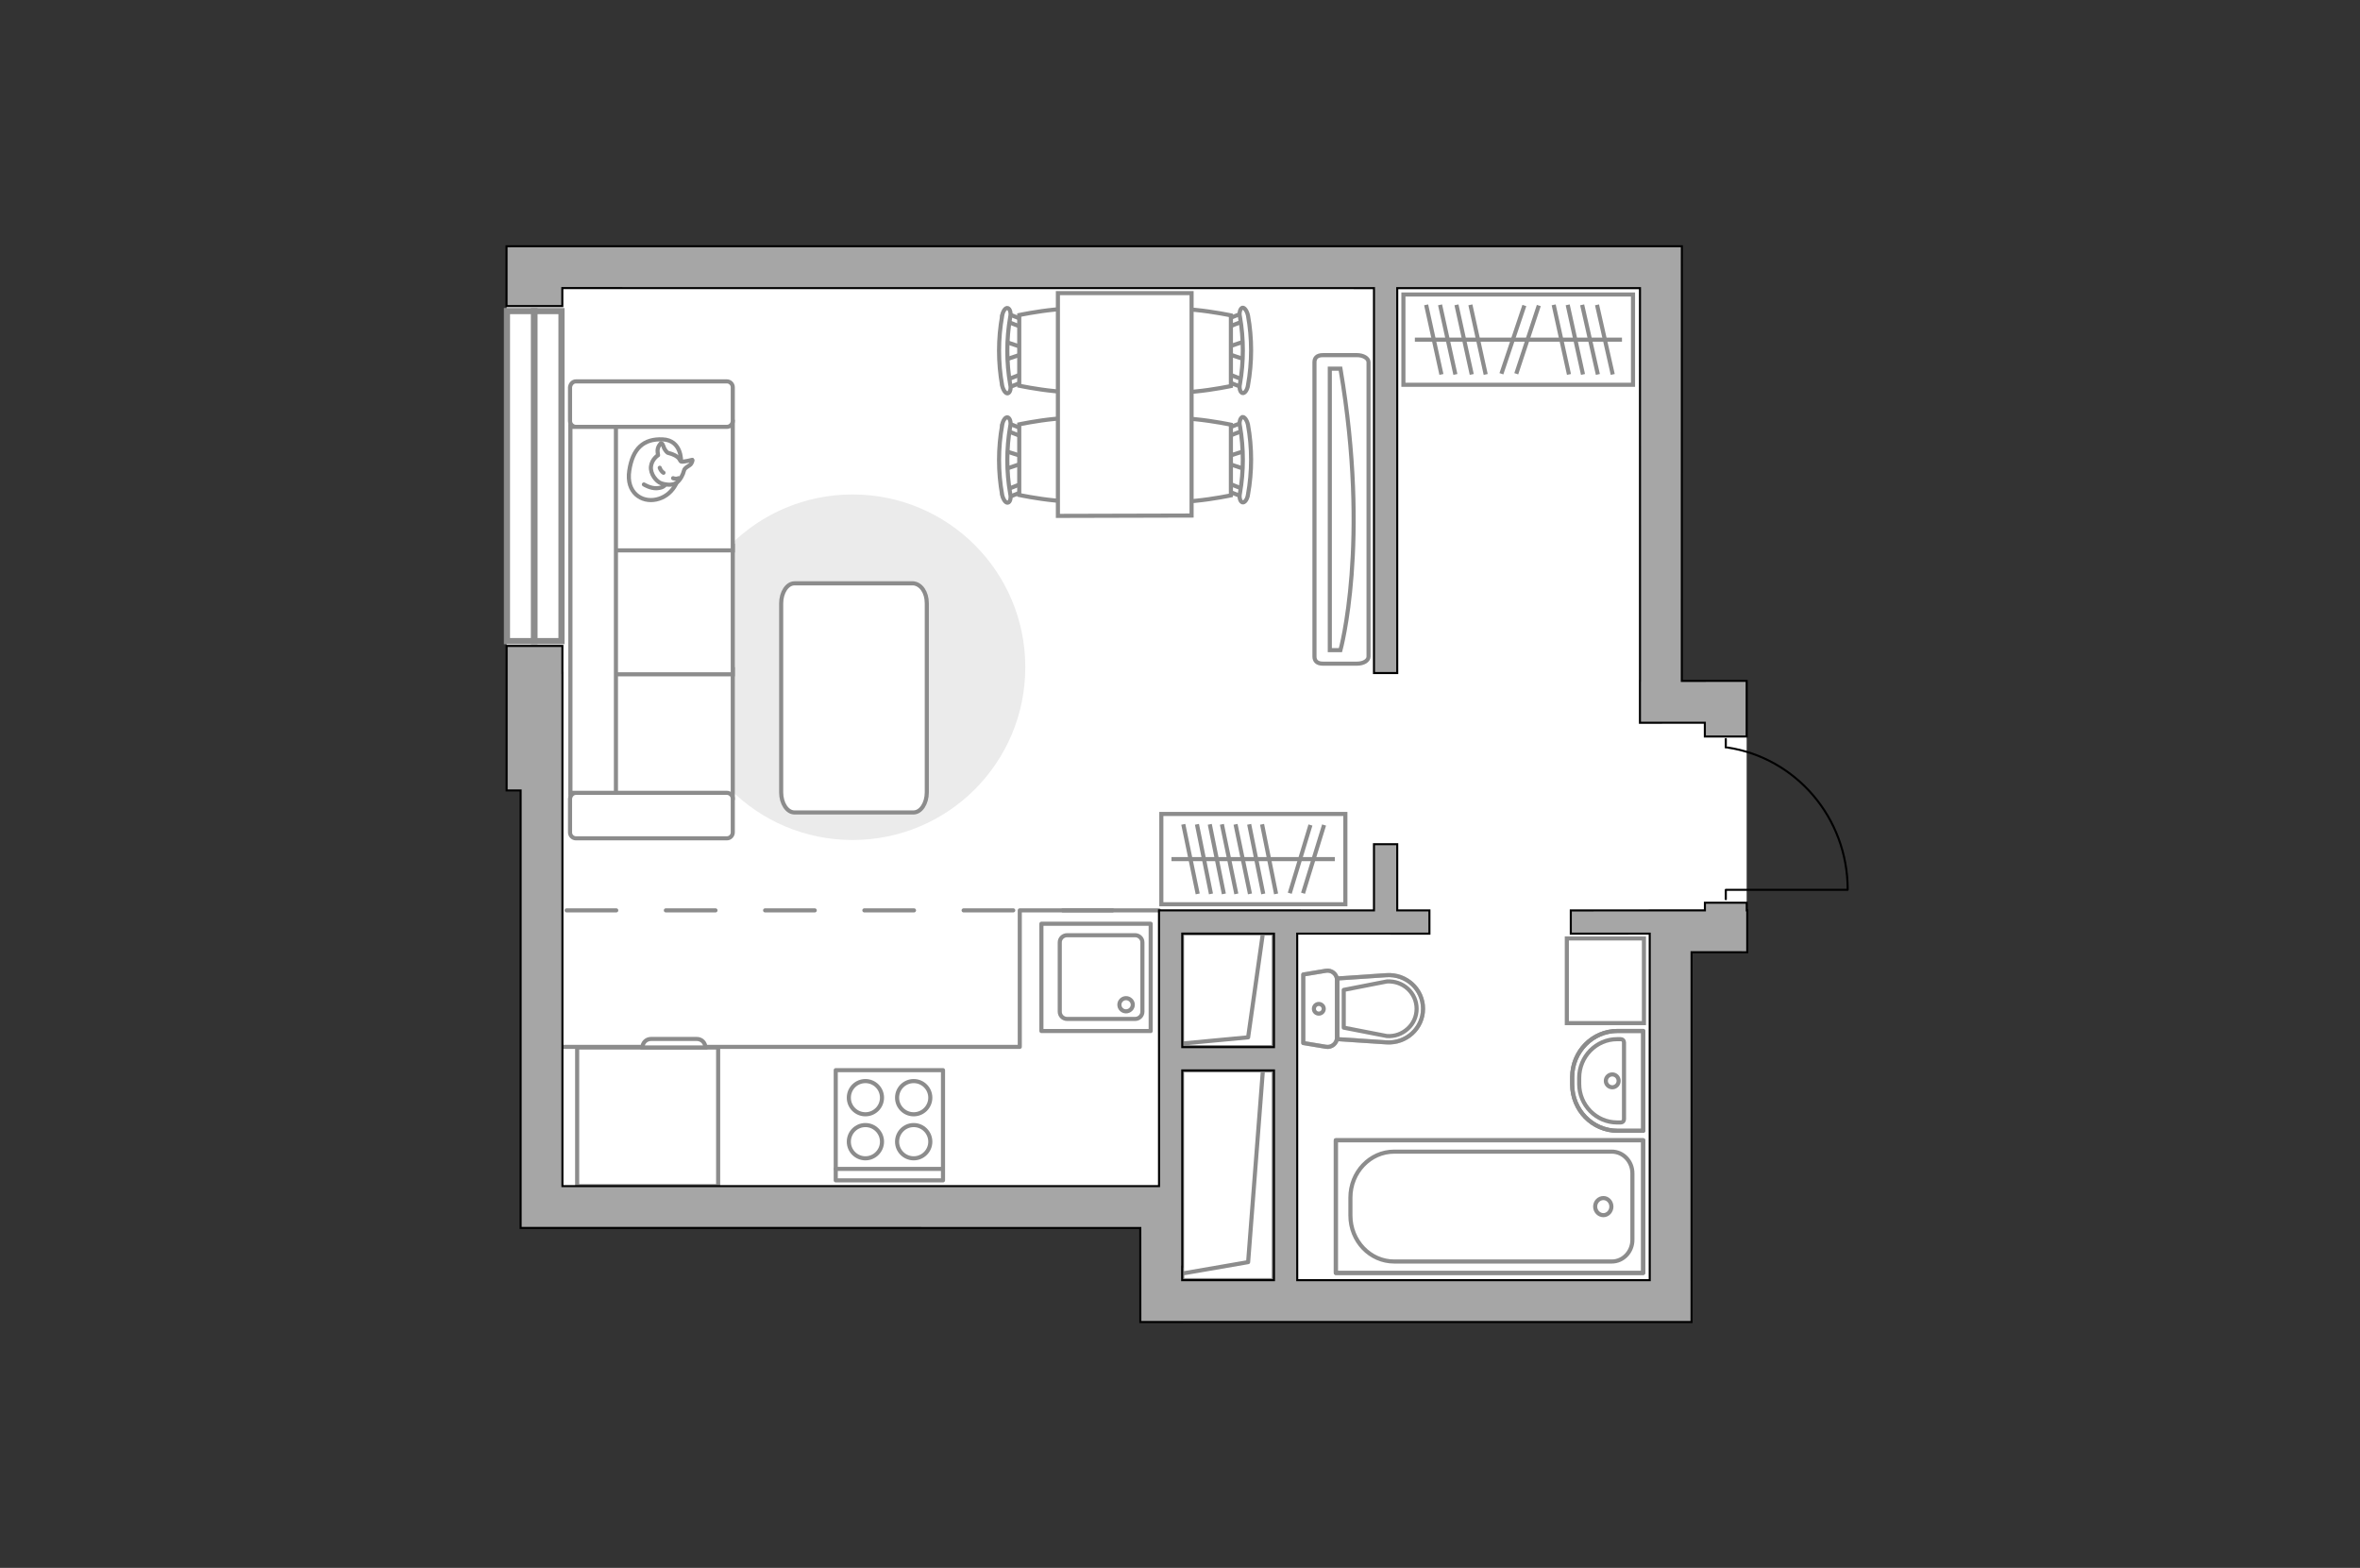 <?xml version="1.0" encoding="utf-8"?>
<!-- Generator: Adobe Illustrator 16.0.0, SVG Export Plug-In . SVG Version: 6.00 Build 0)  -->
<!DOCTYPE svg PUBLIC "-//W3C//DTD SVG 1.1//EN" "http://www.w3.org/Graphics/SVG/1.1/DTD/svg11.dtd">
<svg version="1.1" xmlns="http://www.w3.org/2000/svg" xmlns:xlink="http://www.w3.org/1999/xlink" x="0px" y="0px" width="575px"
	 height="382px" viewBox="0 0 575 382" enable-background="new 0 0 575 382" xml:space="preserve">
<rect x="0" y="0" width="575" height="382" fill="#333333" stroke="none"/>
<g id="bg">
	<polygon fill="#FFFFFF" points="412.138,232 412.138,322.104 277.823,322.104 277.823,299.181 126.845,299.181 126.845,192.584 
		123.435,192.584 123.435,60 126.845,60 222.616,60 409.775,60 409.775,165.894 412.138,165.894 425.565,165.894 425.565,232 	"/>
</g>
<g id="furniture">
	<polyline fill="none" stroke="#8C8C8C" stroke-linecap="round" stroke-linejoin="round" stroke-miterlimit="10" points="
		136.356,255.059 248.463,255.059 248.463,221.804 282.384,221.804 	"/>
	<g>
		<g id="Group_2_2_">
			<g id="Group_3_2_">
				<path id="Vector_10_2_" fill="#FFFFFF" stroke="#8C8C8C" stroke-miterlimit="10" d="M303.38,83.117l-4.834,1.611V86l4.834,1.615
					V83.117z"/>
			</g>
			<g id="Group_4_2_">
				<path id="Vector_11_2_" fill="#FFFFFF" stroke="#8C8C8C" stroke-miterlimit="10" d="M298.716,92.193
					c0,0.424,0.254,0.85,0.508,0.85l3.902,1.525c0.426,0.17,0.766-0.168,0.848-0.682c0.088-0.506-0.168-1.016-0.422-1.1
					l-3.902-1.529c-0.426-0.17-0.764,0.168-0.85,0.678C298.716,92.107,298.716,92.107,298.716,92.193z"/>
			</g>
			<g id="Group_5_2_">
				<path id="Vector_12_2_" fill="#FFFFFF" stroke="#8C8C8C" stroke-miterlimit="10" d="M298.716,78.619c0,0.086,0,0.172,0,0.258
					c0.084,0.506,0.424,0.848,0.848,0.676l3.902-1.525c0.426-0.17,0.596-0.678,0.426-1.188c-0.086-0.51-0.426-0.848-0.848-0.678
					l-3.904,1.529C298.97,77.773,298.716,78.197,298.716,78.619z"/>
			</g>
			<path id="Vector_13_2_" fill="#FFFFFF" stroke="#8C8C8C" stroke-miterlimit="10" d="M279.801,76.84
				c-3.051,3.053-3.051,14.166,0,17.219c3.561,3.561,20.102,0,20.102,0V76.84C299.903,76.84,283.362,73.275,279.801,76.84z"/>
			<path id="Vector_14_2_" fill="#FFFFFF" stroke="#8C8C8C" stroke-miterlimit="10" d="M302.106,77.178
				c0.938,5.43,0.938,10.943,0,16.373c-0.252,1.102,0.086,2.033,0.596,2.205c0.508,0.168,1.189-0.68,1.359-1.869
				c1.016-5.598,1.016-11.449,0-17.047c-0.256-1.104-0.852-1.951-1.359-1.865C302.192,75.141,301.854,76.162,302.106,77.178z"/>
		</g>
		<g id="Group_6_2_">
			<g id="Group_7_2_">
				<path id="Vector_15_2_" fill="#FFFFFF" stroke="#8C8C8C" stroke-miterlimit="10" d="M303.38,109.834l-4.834,1.527v1.359
					l4.834,1.611V109.834z"/>
			</g>
			<g id="Group_8_2_">
				<path id="Vector_16_2_" fill="#FFFFFF" stroke="#8C8C8C" stroke-miterlimit="10" d="M298.716,118.826
					c0,0.42,0.254,0.846,0.508,0.846l3.902,1.529c0.426,0.17,0.766-0.172,0.848-0.68c0.088-0.508-0.168-1.018-0.422-1.104
					l-3.902-1.527c-0.426-0.168-0.764,0.172-0.85,0.68C298.716,118.74,298.716,118.826,298.716,118.826z"/>
			</g>
			<g id="Group_9_2_">
				<path id="Vector_17_2_" fill="#FFFFFF" stroke="#8C8C8C" stroke-miterlimit="10" d="M298.716,105.254c0,0.086,0,0.17,0,0.258
					c0.084,0.506,0.424,0.844,0.848,0.676l3.902-1.527c0.426-0.17,0.596-0.678,0.426-1.188c-0.086-0.51-0.426-0.848-0.848-0.678
					l-3.904,1.525C298.97,104.49,298.716,104.83,298.716,105.254z"/>
			</g>
			<path id="Vector_18_2_" fill="#FFFFFF" stroke="#8C8C8C" stroke-miterlimit="10" d="M279.801,103.473
				c-3.051,3.053-3.051,14.168,0,17.217c3.561,3.564,20.102,0,20.102,0v-17.217C299.903,103.473,283.362,99.91,279.801,103.473z"/>
			<path id="Vector_19_2_" fill="#FFFFFF" stroke="#8C8C8C" stroke-miterlimit="10" d="M302.106,103.813
				c0.938,5.43,0.938,10.939,0,16.369c-0.252,1.102,0.086,2.033,0.596,2.207c0.508,0.168,1.189-0.68,1.359-1.867
				c1.016-5.598,1.016-11.451,0-17.049c-0.256-1.102-0.852-1.951-1.359-1.865C302.192,101.865,301.854,102.795,302.106,103.813z"/>
		</g>
		<g id="Group_14_2_">
			<g id="Group_15_2_">
				<path id="Vector_25_1_" fill="#FFFFFF" stroke="#8C8C8C" stroke-miterlimit="10" d="M244.772,114.332l4.834-1.611v-1.359
					l-4.834-1.527V114.332z"/>
			</g>
			<g id="Group_16_2_">
				<path id="Vector_26_1_" fill="#FFFFFF" stroke="#8C8C8C" stroke-miterlimit="10" d="M249.436,105.254
					c0-0.424-0.252-0.852-0.508-0.852l-3.902-1.523c-0.424-0.168-0.766,0.168-0.85,0.68c-0.082,0.508,0.17,1.02,0.426,1.102
					l3.902,1.527c0.424,0.168,0.764-0.17,0.848-0.676C249.436,105.424,249.436,105.34,249.436,105.254z"/>
			</g>
			<g id="Group_17_2_">
				<path id="Vector_27_1_" fill="#FFFFFF" stroke="#8C8C8C" stroke-miterlimit="10" d="M249.436,118.908c0-0.082,0-0.168,0-0.252
					c-0.084-0.512-0.424-0.85-0.848-0.68l-3.9,1.527c-0.428,0.168-0.594,0.678-0.428,1.186c0.086,0.512,0.428,0.848,0.85,0.682
					l3.902-1.529C249.352,119.672,249.436,119.332,249.436,118.908z"/>
			</g>
			<path id="Vector_28_2_" fill="#FFFFFF" stroke="#8C8C8C" stroke-miterlimit="10" d="M268.436,120.602
				c3.053-3.045,3.053-14.162,0-17.215c-3.563-3.561-20.102,0-20.102,0v17.215C248.334,120.602,264.874,124.17,268.436,120.602z"/>
			<path id="Vector_29_2_" fill="#FFFFFF" stroke="#8C8C8C" stroke-miterlimit="10" d="M246.129,120.266
				c-0.936-5.426-0.936-10.939,0-16.369c0.254-1.102-0.084-2.031-0.598-2.205c-0.506-0.17-1.186,0.68-1.355,1.867
				c-1.016,5.596-1.016,11.451,0,17.043c0.256,1.107,0.85,1.955,1.355,1.871C246.129,122.389,246.383,121.283,246.129,120.266z"/>
		</g>
		<g id="Group_18_2_">
			<g id="Group_19_2_">
				<path id="Vector_30_2_" fill="#FFFFFF" stroke="#8C8C8C" stroke-miterlimit="10" d="M244.772,87.693l4.834-1.611v-1.27
					l-4.834-1.609V87.693z"/>
			</g>
			<g id="Group_20_2_">
				<path id="Vector_31_2_" fill="#FFFFFF" stroke="#8C8C8C" stroke-miterlimit="10" d="M249.436,78.619
					c0-0.422-0.252-0.846-0.508-0.846l-3.902-1.527c-0.424-0.17-0.766,0.17-0.85,0.682c-0.082,0.508,0.17,1.016,0.426,1.1
					l3.902,1.525c0.424,0.172,0.764-0.17,0.848-0.676C249.436,78.791,249.436,78.705,249.436,78.619z"/>
			</g>
			<g id="Group_21_2_">
				<path id="Vector_32_2_" fill="#FFFFFF" stroke="#8C8C8C" stroke-miterlimit="10" d="M249.436,92.193c0-0.086,0-0.17,0-0.258
					c-0.084-0.51-0.424-0.848-0.848-0.678l-3.9,1.529c-0.428,0.17-0.594,0.678-0.428,1.188c0.086,0.508,0.428,0.846,0.85,0.678
					l3.902-1.525C249.352,93.043,249.436,92.701,249.436,92.193z"/>
			</g>
			<path id="Vector_33_2_" fill="#FFFFFF" stroke="#8C8C8C" stroke-miterlimit="10" d="M268.436,93.975
				c3.053-3.055,3.053-14.166,0-17.219c-3.563-3.561-20.102,0-20.102,0v17.219C248.334,93.975,264.874,97.533,268.436,93.975z"/>
			<path id="Vector_34_2_" fill="#FFFFFF" stroke="#8C8C8C" stroke-miterlimit="10" d="M246.129,93.635
				c-0.936-5.432-0.936-10.941,0-16.369c0.254-1.104-0.084-2.039-0.598-2.207c-0.506-0.17-1.186,0.678-1.355,1.869
				c-1.016,5.596-1.016,11.449,0,17.047c0.256,1.102,0.85,1.949,1.355,1.865C246.129,95.67,246.383,94.652,246.129,93.635z"/>
		</g>
		<path id="Vector_35_2_" fill="#FFFFFF" stroke="#8C8C8C" stroke-miterlimit="10" d="M290.321,125.609V71.41h-32.569v43.854v10.43
			L290.321,125.609L290.321,125.609z"/>
	</g>
	<g>
		<path id="Vector_8_1_" fill="#FFFFFF" stroke="#8C8C8C" stroke-miterlimit="10" d="M174.742,255.207h-33.892
			c-0.117,0-0.23,0.113-0.23,0.232v33.546h34.354v-33.546C174.974,255.32,174.86,255.207,174.742,255.207z"/>
		<path id="Vector_9_1_" fill="#FFFFFF" stroke="#8C8C8C" stroke-miterlimit="10" d="M156.529,255.207h15.333
			c0-1.15-0.922-2.074-2.076-2.074h-11.183C157.45,253.133,156.529,254.057,156.529,255.207z"/>
	</g>
	<g>
		<path id="Vector_51_1_" fill="#EBEBEB" d="M249.807,162.563c0,23.283-18.81,42.094-42.093,42.094s-42.09-18.811-42.09-42.094
			s18.807-42.091,42.09-42.091S249.807,139.279,249.807,162.563z"/>
		<path id="Vector_54_1_" fill="#FFFFFF" stroke="#8C8C8C" stroke-miterlimit="10" d="M138.982,194.385V163.07h39.555v31.314
			H138.982z"/>
		<path id="Vector_55_1_" fill="#FFFFFF" stroke="#8C8C8C" stroke-miterlimit="10" d="M138.982,164.289v-31.311h39.555v31.311
			H138.982z"/>
		<path id="Vector_56_1_" fill="#FFFFFF" stroke="#8C8C8C" stroke-miterlimit="10" d="M138.982,134.096v-31.316h39.555v31.316
			H138.982z"/>
		<path id="Vector_58_1_" fill="#FFFFFF" stroke="#8C8C8C" stroke-miterlimit="10" d="M140.308,193.166h36.803
			c0.713,0,1.426,0.611,1.426,1.422v8.238c0,0.713-0.611,1.424-1.426,1.424h-36.803c-0.711,0-1.422-0.613-1.422-1.424v-8.238
			C138.982,193.777,139.597,193.166,140.308,193.166z"/>
		<path id="Vector_59_1_" fill="#FFFFFF" stroke="#8C8C8C" stroke-miterlimit="10" d="M140.308,92.92h36.803
			c0.713,0,1.426,0.607,1.426,1.422v8.234c0,0.713-0.611,1.424-1.426,1.424h-36.803c-0.711,0-1.422-0.611-1.422-1.424v-8.234
			C138.982,93.527,139.597,92.92,140.308,92.92z"/>
		
			<path id="Vector_84_1_" fill="#FFFFFF" stroke="#8C8C8C" stroke-linecap="round" stroke-linejoin="round" stroke-miterlimit="10" d="
			M225.809,147.008v46.055c0,2.648-1.421,4.885-3.25,4.885h-28.978c-1.826,0-3.252-2.236-3.252-4.885v-46.055
			c0-2.645,1.426-4.881,3.252-4.881h28.978C224.388,142.332,225.809,144.262,225.809,147.008z"/>
		<g>
			<path fill="#FFFFFF" stroke="#8C8C8C" stroke-linecap="round" stroke-linejoin="round" stroke-miterlimit="10" d="
				M165.929,112.338c0,0,0.203-5.084-4.477-5.287c-4.676-0.203-7.318,2.236-8.131,7.623c-0.816,5.289,2.949,7.833,6.607,7.018
				C163.585,120.879,165.929,117.425,165.929,112.338z"/>
			<path fill="#FFFFFF" stroke="#8C8C8C" stroke-linecap="round" stroke-linejoin="round" stroke-miterlimit="10" d="
				M162.679,110.306c0,0-0.715-0.508-1.018-1.525c-0.309-0.915-0.613-0.814-0.613-0.814s-1.016,0.915-0.811,2.237
				c0.1,0.707,0.1,0.707,0.1,0.707s-1.523,0.92-1.732,2.748c-0.199,1.83,1.324,3.662,2.443,4.072
				c1.119,0.403,2.846,0.604,3.766-0.105c0.91-0.611,1.621-2.03,1.828-2.951c0.201-0.914,1.521-1.113,1.832-1.829
				c0.402-0.81,0.199-0.81,0.199-0.81s-2.336,0.607-2.744,0.406C165.523,112.234,165.83,111.117,162.679,110.306z"/>
			<path fill="#FFFFFF" stroke="#8C8C8C" stroke-linecap="round" stroke-linejoin="round" stroke-miterlimit="10" d="
				M161.662,115.184c0,0-0.613-0.307-0.918-1.217"/>
			<path fill="#FFFFFF" stroke="#8C8C8C" stroke-linecap="round" stroke-linejoin="round" stroke-miterlimit="10" d="
				M163.996,116.504c0,0,0.713,0.309,1.324,0"/>
			<path fill="none" stroke="#8C8C8C" stroke-linecap="round" stroke-linejoin="round" stroke-miterlimit="10" d="M162.062,118.032
				c0,0-0.201,0.815-2.029,0.915c-1.527,0.103-3.152-0.915-3.152-0.915"/>
		</g>
		<rect x="138.982" y="104" fill="#FFFFFF" stroke="#8C8C8C" stroke-miterlimit="10" width="11.088" height="89.166"/>
	</g>
	<rect x="381.75" y="228.644" fill="#FFFFFF" stroke="#8C8C8C" stroke-miterlimit="10" width="18.787" height="20.628"/>
	<g>
		<rect x="341.93" y="71.752" fill="#FFFFFF" stroke="#8C8C8C" stroke-miterlimit="10" width="55.945" height="21.996"/>
		<line fill="#FFFFFF" stroke="#8C8C8C" stroke-miterlimit="10" x1="354.597" y1="91.229" x2="350.865" y2="74.271"/>
		<line fill="#FFFFFF" stroke="#8C8C8C" stroke-miterlimit="10" x1="351.194" y1="91.229" x2="347.471" y2="74.271"/>
		<line fill="#FFFFFF" stroke="#8C8C8C" stroke-miterlimit="10" x1="361.982" y1="91.229" x2="358.253" y2="74.271"/>
		<line fill="#FFFFFF" stroke="#8C8C8C" stroke-miterlimit="10" x1="358.583" y1="91.229" x2="354.859" y2="74.271"/>
		<line fill="#FFFFFF" stroke="#8C8C8C" stroke-miterlimit="10" x1="392.932" y1="91.229" x2="389.103" y2="74.271"/>
		<line fill="#FFFFFF" stroke="#8C8C8C" stroke-miterlimit="10" x1="389.31" y1="91.229" x2="385.482" y2="74.271"/>
		<line fill="#FFFFFF" stroke="#8C8C8C" stroke-miterlimit="10" x1="385.686" y1="91.229" x2="381.958" y2="74.271"/>
		<line fill="#FFFFFF" stroke="#8C8C8C" stroke-miterlimit="10" x1="382.271" y1="91.229" x2="378.545" y2="74.271"/>
		<line fill="#FFFFFF" stroke="#8C8C8C" stroke-miterlimit="10" x1="369.432" y1="91.061" x2="374.921" y2="74.436"/>
		<line fill="#FFFFFF" stroke="#8C8C8C" stroke-miterlimit="10" x1="365.81" y1="91.061" x2="371.4" y2="74.436"/>
		<line fill="#FFFFFF" stroke="#8C8C8C" stroke-miterlimit="10" x1="395.187" y1="82.752" x2="344.724" y2="82.752"/>
	</g>
	<g>
		<path id="Vector_90_1_" fill="#FFFFFF" stroke="#8C8C8C" stroke-miterlimit="10" d="M333.438,159.965
			c0,0.973-1.188,1.729-2.809,1.729h-8.313c-1.514,0-2.054-0.756-2.054-1.729V88.254c0-0.973,0.54-1.729,2.054-1.729h8.313
			c1.518,0,2.809,0.756,2.809,1.729V159.965z"/>
		<path id="Vector_91_1_" fill="#FFFFFF" stroke="#8C8C8C" stroke-miterlimit="10" d="M324.001,89.822v68.58h2.592
			c0,0,7.237-26.029,0-68.58H324.001z"/>
	</g>
	<g>
		<rect x="282.951" y="198.316" fill="#FFFFFF" stroke="#8C8C8C" stroke-miterlimit="10" width="44.841" height="21.998"/>
		<line fill="#FFFFFF" stroke="#8C8C8C" stroke-miterlimit="10" x1="288.301" y1="200.838" x2="291.814" y2="217.795"/>
		<line fill="#FFFFFF" stroke="#8C8C8C" stroke-miterlimit="10" x1="291.627" y1="200.838" x2="295.046" y2="217.795"/>
		<line fill="#FFFFFF" stroke="#8C8C8C" stroke-miterlimit="10" x1="294.757" y1="200.838" x2="298.185" y2="217.795"/>
		<line fill="#FFFFFF" stroke="#8C8C8C" stroke-miterlimit="10" x1="297.708" y1="200.838" x2="301.224" y2="217.795"/>
		<line fill="#FFFFFF" stroke="#8C8C8C" stroke-miterlimit="10" x1="301.034" y1="200.838" x2="304.548" y2="217.795"/>
		<line fill="#FFFFFF" stroke="#8C8C8C" stroke-miterlimit="10" x1="304.356" y1="200.838" x2="307.782" y2="217.795"/>
		<line fill="#FFFFFF" stroke="#8C8C8C" stroke-miterlimit="10" x1="307.495" y1="200.838" x2="310.917" y2="217.795"/>
		<line fill="#FFFFFF" stroke="#8C8C8C" stroke-miterlimit="10" x1="319.282" y1="201.006" x2="314.243" y2="217.631"/>
		<line fill="#FFFFFF" stroke="#8C8C8C" stroke-miterlimit="10" x1="322.604" y1="201.006" x2="317.476" y2="217.631"/>
		<line fill="#FFFFFF" stroke="#8C8C8C" stroke-miterlimit="10" x1="285.422" y1="209.314" x2="325.229" y2="209.314"/>
	</g>
</g>
<g id="windows">
	<g>
		<path id="Vector_117_29_" fill="none" stroke="#8C8C8C" stroke-width="1.5" stroke-linecap="round" stroke-miterlimit="10" d="
			M130.103,156.196h6.702V75.792h-6.707v80.404H130.103z"/>
		<path id="Vector_123_29_" fill="none" stroke="#8C8C8C" stroke-width="1.5" stroke-linecap="round" stroke-miterlimit="10" d="
			M123.516,156.196h6.708V75.792h-6.708V156.196z"/>
	</g>
</g>
<g id="plan">
	<g>
		
			<polyline fill="none" stroke="#000000" stroke-width="0.5" stroke-linecap="round" stroke-linejoin="round" stroke-miterlimit="10" points="
			450.119,216.799 420.481,216.799 420.481,219.078 		"/>
		
			<line fill="none" stroke="#000000" stroke-width="0.5" stroke-linecap="round" stroke-linejoin="round" stroke-miterlimit="10" x1="420.481" y1="180.058" x2="420.481" y2="182.126"/>
		
			<path fill="none" stroke="#000000" stroke-width="0.5" stroke-linecap="round" stroke-linejoin="round" stroke-miterlimit="10" d="
			M420.904,182.126c16.563,2.488,29.273,17.021,29.273,34.579"/>
	</g>
	<g>
		<g>
			
				<rect x="287.999" y="227.404" fill="none" stroke="#8C8C8C" stroke-linecap="round" stroke-linejoin="round" stroke-miterlimit="10" width="22.394" height="27.723"/>
			<polygon fill="none" stroke="#8C8C8C" stroke-linecap="round" stroke-linejoin="round" stroke-miterlimit="10" points="
				287.999,254.25 304.099,252.738 307.695,227.404 310.393,227.404 310.393,255.127 287.999,255.127 			"/>
		</g>
	</g>
	<g>
		<g>
			
				<rect x="287.999" y="260.793" fill="none" stroke="#8C8C8C" stroke-linecap="round" stroke-linejoin="round" stroke-miterlimit="10" width="22.394" height="51.111"/>
			<polygon fill="none" stroke="#8C8C8C" stroke-linecap="round" stroke-linejoin="round" stroke-miterlimit="10" points="
				287.999,310.293 304.099,307.506 307.695,260.793 310.393,260.793 310.393,311.904 287.999,311.904 			"/>
		</g>
	</g>
	<g>
		<polyline fill="none" stroke="#8C8C8C" stroke-linecap="round" stroke-linejoin="round" stroke-miterlimit="10" points="
			325.464,277.817 400.359,277.817 400.359,310.135 325.464,310.135 325.464,277.817 		"/>
		<polyline fill="none" stroke="#8C8C8C" stroke-linecap="round" stroke-linejoin="round" stroke-miterlimit="10" points="
			325.464,277.817 400.359,277.817 400.359,310.135 325.464,310.135 325.464,277.817 		"/>
		<path fill="none" stroke="#8C8C8C" stroke-linecap="round" stroke-linejoin="round" stroke-miterlimit="10" d="M329.022,296.158
			v-4.379c0-6.178,4.783-11.191,10.655-11.191h53.033c2.755,0,5.015,2.371,5.015,5.283v16.215c0,2.902-2.26,5.27-5.015,5.27h-53.033
			C333.806,307.355,329.022,302.35,329.022,296.158z"/>
		<path fill="none" stroke="#8C8C8C" stroke-linecap="round" stroke-linejoin="round" stroke-miterlimit="10" d="M390.67,296.063
			c-1.125,0-2.016-0.953-2.016-2.081c0-1.157,0.891-2.082,2.016-2.082c1.057,0,1.938,0.925,1.938,2.082
			C392.608,295.109,391.727,296.063,390.67,296.063z"/>
	</g>
	<g>
		<g opacity="0.5">
			<path fill="none" stroke="#8C8C8C" stroke-linecap="round" stroke-linejoin="round" stroke-miterlimit="10" d="M325.762,252.795
				v-14.016c0-1.426-1.312-2.5-2.698-2.262l-5.528,0.912v16.697l5.528,0.915C324.45,255.293,325.762,254.199,325.762,252.795z"/>
			<path fill="none" stroke="#8C8C8C" stroke-linecap="round" stroke-linejoin="round" stroke-miterlimit="10" d="M325.821,238.395
				v14.781l11.992,0.789c4.822,0.313,8.905-3.453,8.905-8.188c0-4.759-4.083-8.502-8.905-8.183L325.821,238.395z"/>
		</g>
		<g>
			<path fill="none" stroke="#8C8C8C" stroke-linecap="round" stroke-linejoin="round" stroke-miterlimit="10" d="M325.762,252.795
				v-14.016c0-1.426-1.312-2.5-2.698-2.262l-5.528,0.912v16.697l5.528,0.915C324.45,255.293,325.762,254.199,325.762,252.795z"/>
			<path fill="none" stroke="#8C8C8C" stroke-linecap="round" stroke-linejoin="round" stroke-miterlimit="10" d="M346.719,245.777
				L346.719,245.777c0-4.759-4.083-8.502-8.905-8.183l-11.992,0.8v14.781l11.992,0.789
				C342.636,254.277,346.719,250.512,346.719,245.777z"/>
			<path fill="none" stroke="#8C8C8C" stroke-linecap="round" stroke-linejoin="round" stroke-miterlimit="10" d="M327.394,241.178
				l10.513-2.055c1.894-0.105,3.7,0.514,5.096,1.782c1.387,1.284,2.147,3.009,2.147,4.878c0,1.848-0.761,3.592-2.147,4.846
				c-1.396,1.285-3.202,1.928-5.096,1.795l-10.513-2.046V241.178z"/>
			<path fill="none" stroke="#8C8C8C" stroke-linecap="round" stroke-linejoin="round" stroke-miterlimit="10" d="M321.317,246.961
				c-0.664,0-1.19-0.514-1.19-1.184c0-0.635,0.526-1.176,1.19-1.176c0.648,0,1.205,0.541,1.205,1.176
				C322.522,246.447,321.966,246.961,321.317,246.961z"/>
		</g>
	</g>
	<g>
		<path fill="none" stroke="#8C8C8C" stroke-linecap="round" stroke-linejoin="round" stroke-miterlimit="10" d="M383.054,262.436
			v1.789c0,6.225,4.933,11.282,11.053,11.282h6.253V251.18h-6.253C387.986,251.18,383.054,256.222,383.054,262.436z"/>
		<g>
			<path fill="none" stroke="#8C8C8C" stroke-linecap="round" stroke-linejoin="round" stroke-miterlimit="10" d="M384.762,262.602
				v1.48c0,5.185,4.151,9.396,9.243,9.396h0.896c0.441,0,0.78-0.354,0.78-0.782v-18.713c0-0.45-0.339-0.797-0.78-0.797h-0.896
				C388.913,253.186,384.762,257.419,384.762,262.602z"/>
			<path fill="none" stroke="#8C8C8C" stroke-linecap="round" stroke-linejoin="round" stroke-miterlimit="10" d="M392.828,261.771
				c-0.859,0-1.576,0.698-1.576,1.569c0,0.868,0.717,1.569,1.576,1.569c0.84,0,1.547-0.701,1.547-1.569
				C394.375,262.47,393.668,261.771,392.828,261.771z"/>
			<path fill="none" stroke="#8C8C8C" stroke-linecap="round" stroke-linejoin="round" stroke-miterlimit="10" d="M383.054,262.436
				v1.789c0,6.225,4.933,11.282,11.053,11.282h6.253V251.18h-6.253C387.986,251.18,383.054,256.222,383.054,262.436z"/>
		</g>
	</g>
	<g>
		<g>
			
				<rect x="253.733" y="225.063" fill="none" stroke="#8C8C8C" stroke-linecap="round" stroke-linejoin="round" stroke-miterlimit="10" width="26.625" height="26.139"/>
		</g>
		<path fill="none" stroke="#8C8C8C" stroke-linecap="round" stroke-linejoin="round" stroke-miterlimit="10" d="M278.342,229.607
			v16.883c0,0.986-0.807,1.765-1.802,1.765h-16.525c-1.006,0-1.81-0.778-1.81-1.765v-16.883c0-0.979,0.803-1.752,1.81-1.752h16.525
			C277.535,227.855,278.342,228.629,278.342,229.607z"/>
		<path fill="none" stroke="#8C8C8C" stroke-linecap="round" stroke-linejoin="round" stroke-miterlimit="10" d="M272.73,244.793
			c0,0.895,0.72,1.614,1.622,1.614c0.885,0,1.645-0.72,1.645-1.614c0-0.87-0.76-1.602-1.645-1.602
			C273.45,243.191,272.73,243.923,272.73,244.793z"/>
	</g>
	<g>
		
			<rect x="203.623" y="260.736" fill="none" stroke="#8C8C8C" stroke-linecap="round" stroke-linejoin="round" stroke-miterlimit="10" width="26.134" height="26.846"/>
		<g>
			<g>
				<path fill="none" stroke="#8C8C8C" stroke-linecap="round" stroke-linejoin="round" stroke-miterlimit="10" d="M210.86,271.488
					c2.22,0,4.034-1.812,4.034-4.045c0-2.244-1.814-4.047-4.034-4.047c-2.253,0-4.046,1.803-4.046,4.047
					C206.813,269.677,208.607,271.488,210.86,271.488z"/>
				<path fill="none" stroke="#8C8C8C" stroke-linecap="round" stroke-linejoin="round" stroke-miterlimit="10" d="M210.86,282.213
					c2.22,0,4.034-1.816,4.034-4.047c0-2.242-1.814-4.051-4.034-4.051c-2.253,0-4.046,1.809-4.046,4.051
					C206.813,280.396,208.607,282.213,210.86,282.213z"/>
			</g>
			<g>
				<path fill="none" stroke="#8C8C8C" stroke-linecap="round" stroke-linejoin="round" stroke-miterlimit="10" d="M222.618,271.488
					c2.228,0,4.046-1.812,4.046-4.045c0-2.244-1.818-4.047-4.046-4.047c-2.238,0-4.05,1.803-4.05,4.047
					C218.568,269.677,220.38,271.488,222.618,271.488z"/>
				<path fill="none" stroke="#8C8C8C" stroke-linecap="round" stroke-linejoin="round" stroke-miterlimit="10" d="M222.618,282.213
					c2.228,0,4.046-1.816,4.046-4.047c0-2.242-1.818-4.051-4.046-4.051c-2.238,0-4.05,1.809-4.05,4.051
					C218.568,280.396,220.38,282.213,222.618,282.213z"/>
			</g>
		</g>
		
			<line fill="none" stroke="#8C8C8C" stroke-linecap="round" stroke-linejoin="round" stroke-miterlimit="10" x1="203.623" y1="284.793" x2="229.462" y2="284.793"/>
	</g>
	
		<line fill="none" stroke="#8C8C8C" stroke-linecap="round" stroke-linejoin="round" stroke-miterlimit="10" stroke-dasharray="12.091" x1="138.052" y1="221.804" x2="282.068" y2="221.804"/>
	<g>
		<path fill="#A6A6A6" stroke="#000000" stroke-width="0.5" stroke-miterlimit="10" d="M425.709,232.006v-10.205h-0.129v-1.859
			h-10.189l-0.001,1.86l-13.446,0.002v0.007l-19.229,0.006v5.66l19.229-0.005v4.522l0,0l0.005,79.909l-85.888,0.002l-0.005-84.436
			l32.216,0.007v-5.66l-7.844-0.002v-16.134h-5.667v16.133l-46.713-0.01l0,0h-5.664l0.008,67.182l-145.36,0.004V163.966h-0.011
			v-6.592h-13.586v35.21h3.41v106.597h10.188v-0.005l140.792,0.009l0.009,22.915h10.19v-0.007l124.113,0.012v-10.201h-0.003
			l0.007-79.904L425.709,232.006z M310.393,227.468l0.002,27.657H288.05l-0.002-27.662L310.393,227.468z M288.024,308.604h0.028
			l-0.003-47.811h22.345l0.004,51.112l-22.374,0.001V308.604z"/>
		<polygon fill="#A6A6A6" stroke="#000000" stroke-width="0.5" stroke-miterlimit="10" points="137.004,70.192 334.761,70.199 
			334.761,163.983 340.428,163.983 340.428,70.199 399.571,70.201 399.576,165.894 399.562,165.894 399.562,176.094 
			415.373,176.087 415.376,179.446 425.565,179.446 425.565,165.894 415.364,165.894 415.364,165.896 409.762,165.896 
			409.771,64.534 409.769,64.534 409.775,60 124.226,60 124.226,60.007 123.415,60.007 123.415,74.572 137.004,74.572 		"/>
	</g>
</g>
<g id="points">
	<path id="hallway_1_" fill="none" stroke="#8C8C8C" stroke-linecap="round" stroke-linejoin="round" stroke-miterlimit="10" d="
		M371.4,181.092"/>
	
		<path id="wc_x5F_bedroom_1_" fill="none" stroke="#8C8C8C" stroke-linecap="round" stroke-linejoin="round" stroke-miterlimit="10" d="
		M354.597,264.91"/>
	<path id="kitchen_2_" fill="none" stroke="#8C8C8C" stroke-linecap="round" stroke-linejoin="round" stroke-miterlimit="10" d="
		M198,243.191"/>
	
		<path id="bedroom_x5F_1_1_" fill="none" stroke="#8C8C8C" stroke-linecap="round" stroke-linejoin="round" stroke-miterlimit="10" d="
		M239,146"/>
</g>
</svg>

